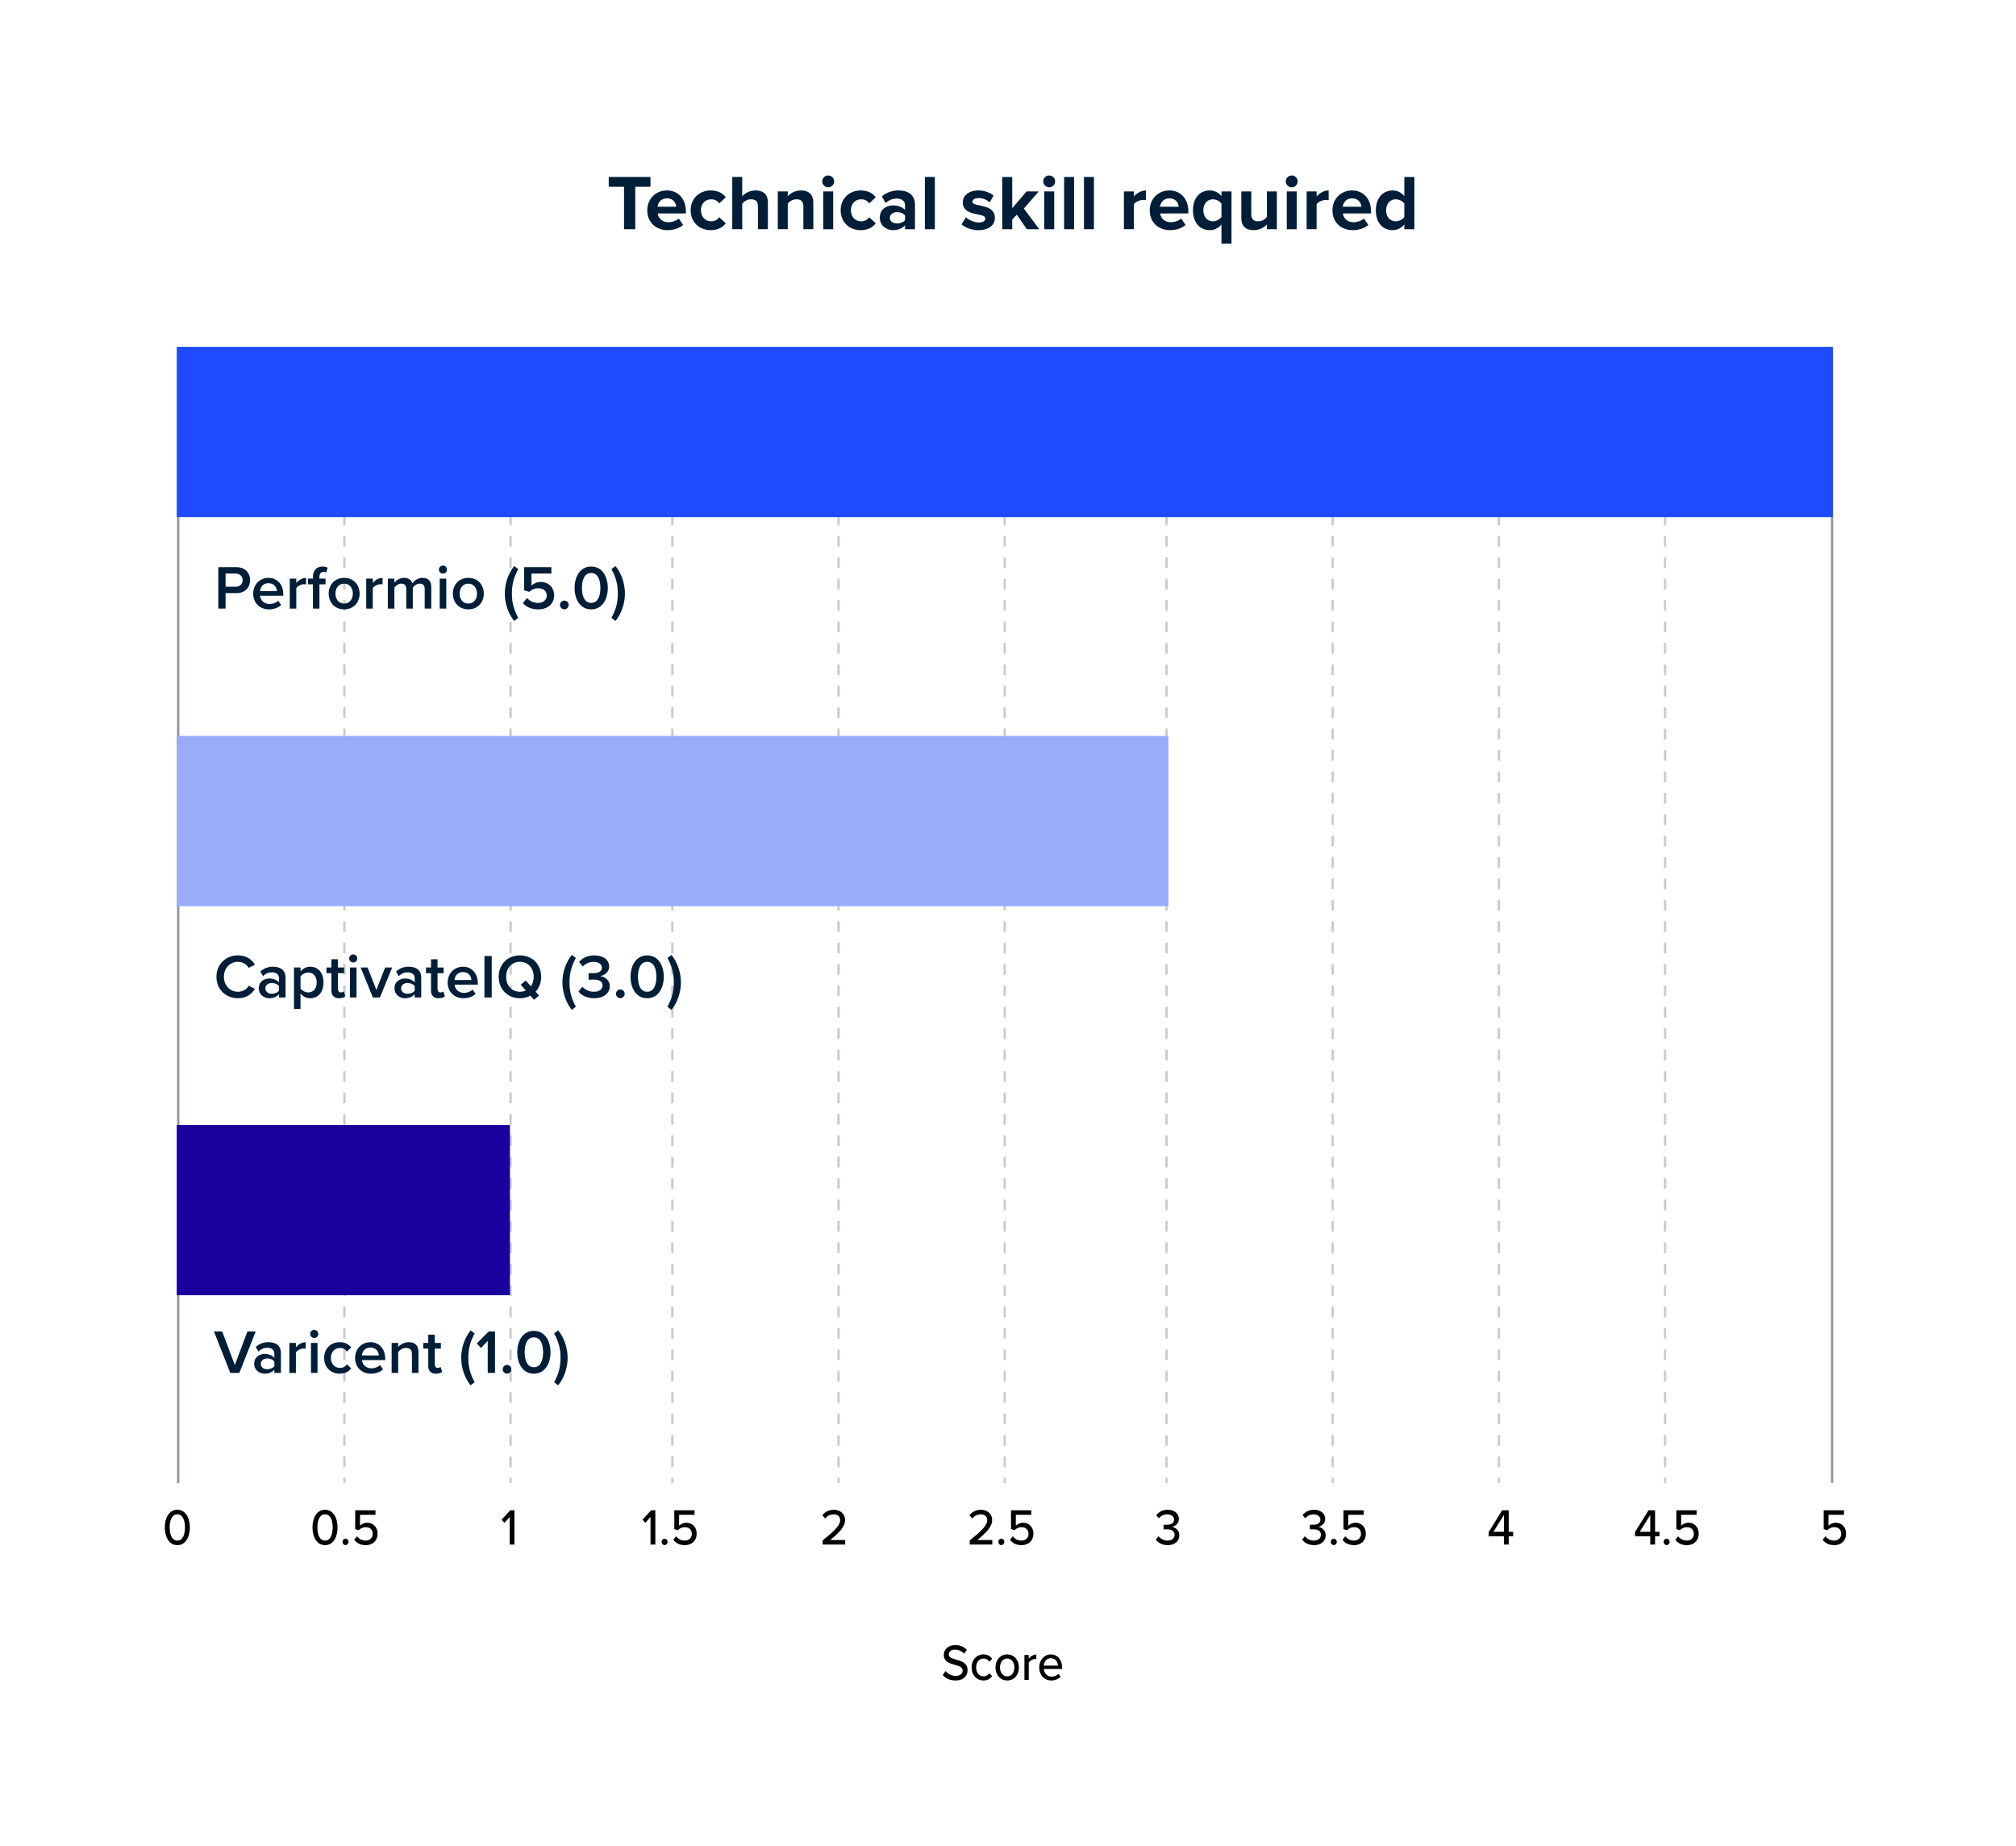 <?xml version="1.0" encoding="UTF-8"?><svg id="Layer_1" xmlns="http://www.w3.org/2000/svg" width="450" height="412.08" xmlns:xlink="http://www.w3.org/1999/xlink" viewBox="0 0 450 412.08"><defs><style>.cls-1,.cls-2,.cls-3{fill:none;}.cls-4{fill:#1e4bff;}.cls-2,.cls-3{stroke:#9498a3;stroke-miterlimit:10;stroke-width:.532px;}.cls-3{stroke-dasharray:2.389 2.389;}.cls-5{fill:#001e37;}.cls-6{fill:#1a009c;}.cls-7{fill:#fff;filter:url(#drop-shadow-1);}.cls-8{opacity:.5;}.cls-9{fill:#98acfa;}</style><filter id="drop-shadow-1" x="-.103" y="-.166" width="450.24" height="412.08" filterUnits="userSpaceOnUse"><feOffset dx="-.252" dy="0"/><feGaussianBlur result="blur" stdDeviation="5.036"/><feFlood flood-color="#000" flood-opacity=".2"/><feComposite in2="blur" operator="in"/><feComposite in="SourceGraphic"/></filter></defs><path class="cls-7" d="M22.907,15.149h404.752c4.101,0,7.431,3.33,7.431,7.431v366.738c0,4.102-3.33,7.432-7.432,7.432H22.907c-4.101,0-7.431-3.33-7.431-7.431V22.58c0-4.102,3.33-7.432,7.432-7.432Z"/><rect class="cls-1" x="33.007" y="36.592" width="386.238" height="43.55"/><path class="cls-5" d="M139.293,51.162v-9.478h-3.416v-2.186h9.319v2.186h-3.398v9.478h-2.505Z"/><path class="cls-5" d="M144.48,46.93c0-2.448,1.805-4.424,4.379-4.424,2.522,0,4.239,1.889,4.239,4.651v.489h-6.288c.14,1.067.998,1.959,2.435,1.959.718,0,1.717-.315,2.26-.84l.98,1.435c-.841.769-2.172,1.171-3.485,1.171-2.575,0-4.52-1.731-4.52-4.442ZM148.859,44.272c-1.384,0-1.979,1.032-2.084,1.871h4.169c-.053-.804-.613-1.871-2.085-1.871Z"/><path class="cls-5" d="M154.167,46.93c0-2.588,1.874-4.424,4.484-4.424,1.734,0,2.785.752,3.346,1.521l-1.454,1.364c-.402-.595-1.016-.91-1.786-.91-1.35,0-2.295.979-2.295,2.448s.945,2.466,2.295,2.466c.771,0,1.384-.35,1.786-.909l1.454,1.346c-.561.787-1.611,1.539-3.346,1.539-2.61,0-4.484-1.836-4.484-4.442Z"/><path class="cls-5" d="M169.181,51.162v-5.141c0-1.172-.613-1.539-1.577-1.539-.858,0-1.541.49-1.927.997v5.683h-2.225v-11.664h2.225v4.319c.543-.647,1.594-1.312,2.978-1.312,1.857,0,2.751,1.014,2.751,2.658v5.998h-2.225Z"/><path class="cls-5" d="M179.325,51.162v-5.106c0-1.172-.613-1.574-1.56-1.574-.876,0-1.559.49-1.927.997v5.683h-2.225v-8.446h2.225v1.102c.543-.647,1.576-1.312,2.961-1.312,1.856,0,2.75,1.049,2.75,2.693v5.963h-2.225Z"/><path class="cls-5" d="M183.53,40.478c0-.734.613-1.312,1.331-1.312.735,0,1.331.577,1.331,1.312s-.596,1.329-1.331,1.329c-.718,0-1.331-.595-1.331-1.329ZM183.757,51.162v-8.446h2.225v8.446h-2.225Z"/><path class="cls-5" d="M187.647,46.93c0-2.588,1.874-4.424,4.484-4.424,1.734,0,2.785.752,3.346,1.521l-1.454,1.364c-.402-.595-1.016-.91-1.786-.91-1.35,0-2.295.979-2.295,2.448s.945,2.466,2.295,2.466c.771,0,1.384-.35,1.786-.909l1.454,1.346c-.561.787-1.611,1.539-3.346,1.539-2.61,0-4.484-1.836-4.484-4.442Z"/><path class="cls-5" d="M202.012,51.162v-.875c-.578.682-1.576,1.084-2.68,1.084-1.35,0-2.943-.91-2.943-2.798,0-1.976,1.594-2.728,2.943-2.728,1.121,0,2.119.367,2.68,1.032v-1.137c0-.857-.735-1.417-1.856-1.417-.911,0-1.752.333-2.471.997l-.841-1.486c1.034-.909,2.365-1.329,3.696-1.329,1.927,0,3.696.77,3.696,3.2v5.456h-2.225ZM202.012,49.133v-1.049c-.368-.49-1.068-.734-1.787-.734-.876,0-1.594.455-1.594,1.276,0,.787.718,1.242,1.594,1.242.719,0,1.419-.245,1.787-.734Z"/><path class="cls-5" d="M206.445,51.162v-11.664h2.225v11.664h-2.225Z"/><path class="cls-5" d="M214.626,50.06l.963-1.556c.613.577,1.875,1.154,2.926,1.154.963,0,1.419-.385,1.419-.909,0-1.399-5.027-.262-5.027-3.584,0-1.417,1.243-2.658,3.468-2.658,1.437,0,2.575.489,3.416,1.154l-.894,1.521c-.508-.542-1.471-.979-2.505-.979-.806,0-1.331.367-1.331.839,0,1.259,5.01.21,5.01,3.62,0,1.539-1.313,2.71-3.661,2.71-1.472,0-2.89-.49-3.783-1.312Z"/><path class="cls-5" d="M229.202,51.162l-2.242-3.252-1.017,1.084v2.168h-2.225v-11.664h2.225v6.977l3.206-3.759h2.732l-3.346,3.829,3.451,4.617h-2.785Z"/><path class="cls-5" d="M232.863,40.478c0-.734.613-1.312,1.331-1.312.736,0,1.331.577,1.331,1.312s-.595,1.329-1.331,1.329c-.718,0-1.331-.595-1.331-1.329ZM233.09,51.162v-8.446h2.225v8.446h-2.225Z"/><path class="cls-5" d="M237.523,51.162v-11.664h2.225v11.664h-2.225Z"/><path class="cls-5" d="M241.956,51.162v-11.664h2.225v11.664h-2.225Z"/><path class="cls-5" d="M250.873,51.162v-8.446h2.225v1.154c.596-.752,1.646-1.364,2.698-1.364v2.168c-.158-.035-.368-.052-.613-.052-.736,0-1.717.419-2.085.962v5.578h-2.225Z"/><path class="cls-5" d="M256.636,46.93c0-2.448,1.805-4.424,4.379-4.424,2.522,0,4.239,1.889,4.239,4.651v.489h-6.288c.14,1.067.998,1.959,2.435,1.959.718,0,1.717-.315,2.26-.84l.98,1.435c-.841.769-2.172,1.171-3.485,1.171-2.575,0-4.52-1.731-4.52-4.442ZM261.015,44.272c-1.384,0-1.979,1.032-2.084,1.871h4.169c-.053-.804-.613-1.871-2.085-1.871Z"/><path class="cls-5" d="M266.289,46.93c0-2.815,1.577-4.424,3.749-4.424,1.033,0,1.962.455,2.609,1.276v-1.066h2.242v11.663h-2.242v-4.302c-.683.875-1.611,1.294-2.609,1.294-2.172,0-3.749-1.626-3.749-4.442ZM272.647,48.434v-2.99c-.367-.542-1.19-.962-1.909-.962-1.261,0-2.137.997-2.137,2.448,0,1.469.876,2.466,2.137,2.466.719,0,1.542-.438,1.909-.962Z"/><path class="cls-5" d="M282.791,51.162v-1.067c-.578.647-1.595,1.277-2.979,1.277-1.856,0-2.732-1.014-2.732-2.658v-5.998h2.225v5.123c0,1.172.613,1.557,1.56,1.557.858,0,1.541-.472,1.927-.962v-5.718h2.225v8.446h-2.225Z"/><path class="cls-5" d="M286.997,40.478c0-.734.613-1.312,1.331-1.312.735,0,1.331.577,1.331,1.312s-.596,1.329-1.331,1.329c-.718,0-1.331-.595-1.331-1.329ZM287.224,51.162v-8.446h2.225v8.446h-2.225Z"/><path class="cls-5" d="M291.657,51.162v-8.446h2.225v1.154c.596-.752,1.646-1.364,2.697-1.364v2.168c-.157-.035-.367-.052-.612-.052-.736,0-1.717.419-2.085.962v5.578h-2.225Z"/><path class="cls-5" d="M297.42,46.93c0-2.448,1.805-4.424,4.379-4.424,2.522,0,4.239,1.889,4.239,4.651v.489h-6.288c.14,1.067.998,1.959,2.435,1.959.718,0,1.717-.315,2.26-.84l.98,1.435c-.841.769-2.172,1.171-3.485,1.171-2.575,0-4.52-1.731-4.52-4.442ZM301.799,44.272c-1.384,0-1.979,1.032-2.084,1.871h4.169c-.053-.804-.613-1.871-2.085-1.871Z"/><path class="cls-5" d="M313.466,51.162v-1.084c-.665.84-1.594,1.294-2.609,1.294-2.138,0-3.749-1.609-3.749-4.424,0-2.763,1.594-4.441,3.749-4.441.998,0,1.944.437,2.609,1.294v-4.302h2.242v11.664h-2.242ZM313.466,48.434v-2.99c-.367-.56-1.173-.962-1.927-.962-1.261,0-2.137.997-2.137,2.466,0,1.451.876,2.448,2.137,2.448.754,0,1.56-.402,1.927-.962Z"/><g class="cls-8"><line class="cls-2" x1="371.664" y1="77.815" x2="371.664" y2="79.009"/><line class="cls-3" x1="371.664" y1="81.397" x2="371.664" y2="328.625"/><line class="cls-2" x1="371.664" y1="329.82" x2="371.664" y2="331.014"/><line class="cls-2" x1="334.571" y1="77.815" x2="334.571" y2="79.009"/><line class="cls-3" x1="334.571" y1="81.397" x2="334.571" y2="328.625"/><line class="cls-2" x1="334.571" y1="329.82" x2="334.571" y2="331.014"/><line class="cls-2" x1="297.478" y1="77.815" x2="297.478" y2="79.009"/><line class="cls-3" x1="297.478" y1="81.397" x2="297.478" y2="328.625"/><line class="cls-2" x1="297.478" y1="329.82" x2="297.478" y2="331.014"/><line class="cls-2" x1="260.384" y1="77.815" x2="260.384" y2="79.009"/><line class="cls-3" x1="260.384" y1="81.397" x2="260.384" y2="328.625"/><line class="cls-2" x1="260.384" y1="329.82" x2="260.384" y2="331.014"/><line class="cls-2" x1="224.267" y1="77.815" x2="224.267" y2="79.009"/><line class="cls-3" x1="224.267" y1="81.397" x2="224.267" y2="328.625"/><line class="cls-2" x1="224.267" y1="329.82" x2="224.267" y2="331.014"/><line class="cls-2" x1="187.174" y1="77.815" x2="187.174" y2="79.009"/><line class="cls-3" x1="187.174" y1="81.397" x2="187.174" y2="328.625"/><line class="cls-2" x1="187.174" y1="329.82" x2="187.174" y2="331.014"/><line class="cls-2" x1="150.08" y1="77.815" x2="150.08" y2="79.009"/><line class="cls-3" x1="150.08" y1="81.397" x2="150.08" y2="328.625"/><line class="cls-2" x1="150.08" y1="329.82" x2="150.08" y2="331.014"/><line class="cls-2" x1="113.963" y1="77.815" x2="113.963" y2="79.009"/><line class="cls-3" x1="113.963" y1="81.397" x2="113.963" y2="328.625"/><line class="cls-2" x1="113.963" y1="329.82" x2="113.963" y2="331.014"/><line class="cls-2" x1="76.87" y1="77.815" x2="76.87" y2="79.009"/><line class="cls-3" x1="76.87" y1="81.397" x2="76.87" y2="328.625"/><line class="cls-2" x1="76.87" y1="329.82" x2="76.87" y2="331.014"/></g><line class="cls-2" x1="39.777" y1="331.014" x2="39.777" y2="77.815"/><path d="M39.584,336.976c1.984,0,2.8,2.051,2.8,3.942s-.815,3.953-2.8,3.953-2.8-2.062-2.8-3.953.815-3.942,2.8-3.942ZM39.584,337.996c-1.266,0-1.705,1.432-1.705,2.922s.439,2.934,1.705,2.934,1.706-1.444,1.706-2.934-.44-2.922-1.706-2.922Z"/><path d="M72.552,336.976c1.984,0,2.8,2.051,2.8,3.942s-.815,3.953-2.8,3.953-2.8-2.062-2.8-3.953.815-3.942,2.8-3.942ZM72.552,337.996c-1.266,0-1.705,1.432-1.705,2.922s.439,2.934,1.705,2.934,1.706-1.444,1.706-2.934-.44-2.922-1.706-2.922Z"/><path d="M77.116,343.427c.365,0,.676.321.676.71s-.311.722-.676.722-.665-.332-.665-.722.301-.71.665-.71Z"/><path d="M79.691,342.889c.472.619,1.116.963,1.952.963.934,0,1.556-.653,1.556-1.49,0-.917-.611-1.501-1.534-1.501-.622,0-1.137.206-1.608.688l-.772-.264v-4.194h4.526v1.008h-3.454v2.441c.344-.367.944-.676,1.642-.676,1.201,0,2.284.883,2.284,2.452s-1.115,2.556-2.628,2.556c-1.223,0-2.038-.458-2.596-1.203l.633-.779Z"/><path d="M113.761,344.734v-6.142l-1.158,1.294-.633-.699,1.92-2.097h.944v7.643h-1.073Z"/><path d="M145.208,344.734v-6.142l-1.158,1.294-.633-.699,1.92-2.097h.944v7.643h-1.073Z"/><path d="M148.343,343.427c.365,0,.676.321.676.71s-.311.722-.676.722-.665-.332-.665-.722.301-.71.665-.71Z"/><path d="M150.919,342.889c.472.619,1.116.963,1.952.963.934,0,1.556-.653,1.556-1.49,0-.917-.611-1.501-1.534-1.501-.622,0-1.137.206-1.608.688l-.772-.264v-4.194h4.526v1.008h-3.454v2.441c.344-.367.944-.676,1.642-.676,1.201,0,2.284.883,2.284,2.452s-1.115,2.556-2.628,2.556c-1.223,0-2.038-.458-2.596-1.203l.633-.779Z"/><path d="M183.619,344.734v-.905c2.682-2.2,3.915-3.346,3.915-4.549,0-.894-.697-1.284-1.394-1.284-.848,0-1.502.378-1.942.94l-.633-.745c.59-.791,1.566-1.215,2.564-1.215,1.287,0,2.499.779,2.499,2.304,0,1.489-1.341,2.83-3.304,4.446h3.336v1.008h-5.042Z"/><path d="M216.453,344.734v-.905c2.682-2.2,3.915-3.346,3.915-4.549,0-.894-.697-1.284-1.394-1.284-.848,0-1.502.378-1.942.94l-.633-.745c.59-.791,1.566-1.215,2.564-1.215,1.287,0,2.499.779,2.499,2.304,0,1.489-1.341,2.83-3.304,4.446h3.336v1.008h-5.042Z"/><path d="M223.504,343.427c.365,0,.676.321.676.71s-.311.722-.676.722-.665-.332-.665-.722.301-.71.665-.71Z"/><path d="M226.08,342.889c.472.619,1.116.963,1.952.963.934,0,1.556-.653,1.556-1.49,0-.917-.611-1.501-1.534-1.501-.622,0-1.137.206-1.608.688l-.772-.264v-4.194h4.526v1.008h-3.454v2.441c.344-.367.944-.676,1.642-.676,1.201,0,2.284.883,2.284,2.452s-1.115,2.556-2.628,2.556c-1.223,0-2.038-.458-2.596-1.203l.633-.779Z"/><path d="M258.605,342.877c.45.585,1.19.975,1.995.975.986,0,1.577-.504,1.577-1.307,0-.848-.645-1.203-1.685-1.203-.29,0-.665,0-.772.011v-1.042c.118.011.493.011.772.011.869,0,1.577-.344,1.577-1.134,0-.779-.687-1.192-1.534-1.192-.751,0-1.341.309-1.866.882l-.569-.71c.537-.676,1.384-1.192,2.532-1.192,1.459,0,2.51.768,2.51,2.051,0,1.066-.848,1.627-1.556,1.765.676.068,1.663.664,1.663,1.867,0,1.284-.998,2.212-2.617,2.212-1.244,0-2.167-.562-2.628-1.249l.601-.745Z"/><path d="M291.266,342.877c.45.585,1.19.975,1.995.975.986,0,1.577-.504,1.577-1.307,0-.848-.645-1.203-1.685-1.203-.29,0-.665,0-.772.011v-1.042c.118.011.493.011.772.011.869,0,1.577-.344,1.577-1.134,0-.779-.687-1.192-1.534-1.192-.751,0-1.341.309-1.866.882l-.569-.71c.537-.676,1.384-1.192,2.532-1.192,1.459,0,2.51.768,2.51,2.051,0,1.066-.848,1.627-1.556,1.765.676.068,1.663.664,1.663,1.867,0,1.284-.998,2.212-2.617,2.212-1.244,0-2.167-.562-2.628-1.249l.601-.745Z"/><path d="M297.716,343.427c.365,0,.676.321.676.71s-.311.722-.676.722-.665-.332-.665-.722.301-.71.665-.71Z"/><path d="M300.292,342.889c.472.619,1.116.963,1.952.963.934,0,1.556-.653,1.556-1.49,0-.917-.611-1.501-1.534-1.501-.622,0-1.137.206-1.608.688l-.772-.264v-4.194h4.526v1.008h-3.454v2.441c.344-.367.944-.676,1.642-.676,1.201,0,2.284.883,2.284,2.452s-1.115,2.556-2.628,2.556c-1.223,0-2.038-.458-2.596-1.203l.633-.779Z"/><path d="M335.693,344.734v-1.833h-3.4v-.94l3.003-4.87h1.47v4.801h.987v1.009h-.987v1.833h-1.072ZM335.693,338.133l-2.339,3.759h2.339v-3.759Z"/><path d="M368.361,344.734v-1.833h-3.4v-.94l3.003-4.87h1.47v4.801h.987v1.009h-.987v1.833h-1.072ZM368.361,338.133l-2.339,3.759h2.339v-3.759Z"/><path d="M372.011,343.427c.365,0,.676.321.676.71s-.311.722-.676.722-.665-.332-.665-.722.301-.71.665-.71Z"/><path d="M374.587,342.889c.472.619,1.116.963,1.952.963.934,0,1.556-.653,1.556-1.49,0-.917-.611-1.501-1.534-1.501-.622,0-1.137.206-1.608.688l-.772-.264v-4.194h4.526v1.008h-3.454v2.441c.344-.367.944-.676,1.642-.676,1.201,0,2.284.883,2.284,2.452s-1.115,2.556-2.628,2.556c-1.223,0-2.038-.458-2.596-1.203l.633-.779Z"/><path d="M407.483,342.889c.472.619,1.115.963,1.952.963.934,0,1.556-.653,1.556-1.49,0-.917-.611-1.501-1.534-1.501-.622,0-1.137.206-1.608.688l-.772-.264v-4.194h4.526v1.008h-3.454v2.441c.344-.367.944-.676,1.642-.676,1.201,0,2.284.883,2.284,2.452s-1.115,2.556-2.628,2.556c-1.223,0-2.038-.458-2.596-1.203l.633-.779Z"/><line class="cls-2" x1="408.945" y1="77.815" x2="408.945" y2="331.014"/><path class="cls-5" d="M48.314,218.015c0-2.843,2.126-4.785,4.795-4.785,1.946,0,3.101.971,3.795,2.081l-1.39.708c-.444-.763-1.334-1.346-2.405-1.346-1.765,0-3.127,1.401-3.127,3.343s1.362,3.343,3.127,3.343c1.071,0,1.961-.568,2.405-1.346l1.39.708c-.708,1.109-1.849,2.08-3.795,2.08-2.669,0-4.795-1.941-4.795-4.785Z"/><path class="cls-5" d="M62.271,222.634v-.722c-.5.569-1.278.888-2.168.888-1.099,0-2.336-.735-2.336-2.219,0-1.54,1.237-2.178,2.336-2.178.903,0,1.682.291,2.168.86v-.999c0-.777-.64-1.249-1.57-1.249-.751,0-1.404.277-1.988.846l-.598-1.013c.778-.735,1.752-1.082,2.822-1.082,1.487,0,2.794.624,2.794,2.428v4.438h-1.46ZM62.271,220.095c-.334-.458-.959-.693-1.599-.693-.82,0-1.432.471-1.432,1.207,0,.722.611,1.193,1.432,1.193.64,0,1.265-.236,1.599-.693v-1.013Z"/><path class="cls-5" d="M67.081,225.186h-1.46v-9.251h1.46v.915c.5-.666,1.278-1.082,2.154-1.082,1.737,0,2.975,1.304,2.975,3.509s-1.237,3.523-2.975,3.523c-.848,0-1.612-.374-2.154-1.096v3.481ZM68.805,217.058c-.682,0-1.404.402-1.724.901v2.649c.319.485,1.042.901,1.724.901,1.153,0,1.89-.929,1.89-2.233,0-1.29-.736-2.219-1.89-2.219Z"/><path class="cls-5" d="M73.976,221.08v-3.87h-1.112v-1.275h1.112v-1.831h1.459v1.831h1.362v1.275h-1.362v3.51c0,.458.223.79.64.79.278,0,.542-.11.653-.235l.348,1.096c-.264.25-.695.43-1.376.43-1.126,0-1.724-.61-1.724-1.72Z"/><path class="cls-5" d="M77.938,213.923c0-.499.417-.901.903-.901.501,0,.903.402.903.901s-.402.902-.903.902c-.486,0-.903-.402-.903-.902ZM78.119,222.634v-6.699h1.46v6.699h-1.46Z"/><path class="cls-5" d="M83.235,222.634l-2.738-6.699h1.557l1.96,5.021,1.96-5.021h1.57l-2.738,6.699h-1.57Z"/><path class="cls-5" d="M92.562,222.634v-.722c-.5.569-1.278.888-2.168.888-1.099,0-2.336-.735-2.336-2.219,0-1.54,1.237-2.178,2.336-2.178.903,0,1.682.291,2.168.86v-.999c0-.777-.64-1.249-1.57-1.249-.751,0-1.404.277-1.988.846l-.598-1.013c.778-.735,1.752-1.082,2.822-1.082,1.487,0,2.794.624,2.794,2.428v4.438h-1.46ZM92.562,220.095c-.334-.458-.959-.693-1.599-.693-.82,0-1.432.471-1.432,1.207,0,.722.611,1.193,1.432,1.193.64,0,1.265-.236,1.599-.693v-1.013Z"/><path class="cls-5" d="M96.205,221.08v-3.87h-1.112v-1.275h1.112v-1.831h1.459v1.831h1.362v1.275h-1.362v3.51c0,.458.223.79.64.79.278,0,.542-.11.653-.235l.348,1.096c-.264.25-.695.43-1.376.43-1.126,0-1.724-.61-1.724-1.72Z"/><path class="cls-5" d="M103.335,215.768c2.016,0,3.309,1.54,3.309,3.648v.347h-5.185c.111,1.012.875,1.845,2.141,1.845.653,0,1.432-.264,1.904-.735l.667.957c-.667.638-1.654.971-2.725.971-2.016,0-3.517-1.4-3.517-3.523,0-1.942,1.418-3.509,3.405-3.509ZM101.445,218.736h3.781c-.027-.791-.569-1.775-1.891-1.775-1.251,0-1.82.957-1.891,1.775Z"/><path class="cls-5" d="M108.132,222.634v-9.252h1.626v9.252h-1.626Z"/><path class="cls-5" d="M119.559,221.344l.764.86-1.125.943-.807-.901c-.667.36-1.46.555-2.335.555-2.78,0-4.74-2.025-4.74-4.785s1.96-4.785,4.74-4.785,4.739,2.025,4.739,4.785c0,1.332-.458,2.483-1.236,3.329ZM117.376,221.08l-1.154-1.304,1.126-.93,1.154,1.29c.403-.568.625-1.304.625-2.122,0-1.914-1.209-3.343-3.071-3.343-1.877,0-3.072,1.429-3.072,3.343,0,1.9,1.195,3.343,3.072,3.343.486,0,.931-.097,1.32-.277Z"/><path class="cls-5" d="M127.636,225.394c-1.307-1.595-2.099-3.897-2.099-6.13s.792-4.522,2.099-6.131l.903.68c-.917,1.72-1.417,3.273-1.417,5.451s.5,3.731,1.417,5.437l-.903.693Z"/><path class="cls-5" d="M129.999,220.234c.598.694,1.585,1.124,2.572,1.124,1.223,0,1.932-.555,1.932-1.415,0-.915-.736-1.304-2.057-1.304-.39,0-.932,0-1.07.014v-1.457c.166.014.709.014,1.07.014,1.084,0,1.904-.374,1.904-1.22,0-.86-.834-1.304-1.877-1.304-.945,0-1.724.361-2.391,1.027l-.834-1.013c.709-.833,1.835-1.457,3.378-1.457,2.001,0,3.35.943,3.35,2.497,0,1.234-1.057,1.956-2.016,2.122.903.083,2.155.818,2.155,2.247,0,1.567-1.349,2.69-3.489,2.69-1.654,0-2.878-.666-3.503-1.498l.875-1.068Z"/><path class="cls-5" d="M138.466,220.844c.528,0,.973.444.973.971s-.444.971-.973.971-.974-.444-.974-.971.445-.971.974-.971Z"/><path class="cls-5" d="M144.456,213.243c2.6,0,3.712,2.441,3.712,4.771s-1.112,4.785-3.712,4.785-3.711-2.455-3.711-4.785,1.111-4.771,3.711-4.771ZM144.456,214.686c-1.515,0-2.058,1.567-2.058,3.329s.543,3.343,2.058,3.343,2.058-1.581,2.058-3.343-.542-3.329-2.058-3.329Z"/><path class="cls-5" d="M148.975,213.812l.903-.68c1.32,1.609,2.113,3.898,2.113,6.131s-.793,4.536-2.113,6.13l-.903-.693c.932-1.706,1.432-3.26,1.432-5.437s-.5-3.731-1.432-5.451Z"/><path class="cls-5" d="M51.4,306.435l-3.643-9.252h1.849l2.809,7.49,2.808-7.49h1.849l-3.642,9.252h-2.029Z"/><path class="cls-5" d="M61.242,306.435v-.722c-.5.569-1.278.888-2.168.888-1.099,0-2.336-.735-2.336-2.219,0-1.54,1.237-2.178,2.336-2.178.903,0,1.682.291,2.168.86v-.999c0-.777-.64-1.249-1.57-1.249-.751,0-1.404.277-1.988.846l-.598-1.013c.778-.735,1.752-1.082,2.822-1.082,1.487,0,2.794.624,2.794,2.428v4.438h-1.46ZM61.242,303.896c-.334-.458-.959-.693-1.599-.693-.82,0-1.432.471-1.432,1.207,0,.722.611,1.193,1.432,1.193.64,0,1.265-.236,1.599-.693v-1.013Z"/><path class="cls-5" d="M64.592,306.435v-6.699h1.46v.984c.5-.638,1.307-1.137,2.182-1.137v1.442c-.125-.028-.277-.042-.458-.042-.612,0-1.433.416-1.724.888v4.563h-1.46Z"/><path class="cls-5" d="M69.236,297.724c0-.499.417-.901.903-.901.501,0,.903.402.903.901s-.402.902-.903.902c-.486,0-.903-.402-.903-.902ZM69.416,306.435v-6.699h1.46v6.699h-1.46Z"/><path class="cls-5" d="M75.825,299.568c1.308,0,2.1.555,2.572,1.193l-.959.888c-.376-.527-.89-.791-1.543-.791-1.224,0-2.03.916-2.03,2.219s.807,2.233,2.03,2.233c.653,0,1.167-.277,1.543-.79l.959.888c-.473.638-1.265,1.192-2.572,1.192-2.043,0-3.475-1.484-3.475-3.523,0-2.025,1.432-3.509,3.475-3.509Z"/><path class="cls-5" d="M82.665,299.568c2.016,0,3.309,1.54,3.309,3.648v.347h-5.185c.111,1.012.875,1.845,2.141,1.845.653,0,1.432-.264,1.904-.735l.667.957c-.667.638-1.654.971-2.725.971-2.016,0-3.517-1.4-3.517-3.523,0-1.942,1.418-3.509,3.405-3.509ZM80.774,302.537h3.781c-.027-.791-.569-1.775-1.891-1.775-1.251,0-1.82.957-1.891,1.775Z"/><path class="cls-5" d="M91.951,306.435v-4.189c0-1.041-.528-1.387-1.348-1.387-.751,0-1.391.444-1.724.901v4.675h-1.46v-6.699h1.46v.915c.444-.527,1.307-1.082,2.362-1.082,1.446,0,2.169.777,2.169,2.15v4.716h-1.46Z"/><path class="cls-5" d="M95.593,304.881v-3.87h-1.112v-1.275h1.112v-1.831h1.459v1.831h1.362v1.275h-1.362v3.51c0,.458.223.79.64.79.278,0,.542-.11.653-.235l.348,1.096c-.264.25-.695.43-1.376.43-1.126,0-1.724-.61-1.724-1.72Z"/><path class="cls-5" d="M105.045,309.194c-1.307-1.595-2.099-3.897-2.099-6.13s.792-4.522,2.099-6.131l.903.68c-.917,1.72-1.417,3.273-1.417,5.451s.5,3.731,1.417,5.437l-.903.693Z"/><path class="cls-5" d="M108.869,306.435v-7.144l-1.516,1.567-.944-.984,2.669-2.691h1.417v9.252h-1.626Z"/><path class="cls-5" d="M113.179,304.645c.528,0,.973.444.973.971s-.444.971-.973.971-.974-.444-.974-.971.445-.971.974-.971Z"/><path class="cls-5" d="M119.169,297.044c2.6,0,3.712,2.441,3.712,4.771s-1.112,4.785-3.712,4.785-3.711-2.455-3.711-4.785,1.111-4.771,3.711-4.771ZM119.169,298.486c-1.515,0-2.058,1.567-2.058,3.329s.543,3.343,2.058,3.343,2.058-1.581,2.058-3.343-.542-3.329-2.058-3.329Z"/><path class="cls-5" d="M123.688,297.613l.903-.68c1.32,1.609,2.113,3.898,2.113,6.131s-.793,4.536-2.113,6.13l-.903-.693c.932-1.706,1.432-3.26,1.432-5.437s-.5-3.731-1.432-5.451Z"/><path class="cls-5" d="M48.731,135.841v-9.252h4.072c1.946,0,3.03,1.332,3.03,2.899s-1.098,2.898-3.03,2.898h-2.446v3.454h-1.626ZM52.581,128.018h-2.225v2.94h2.225c.917,0,1.584-.582,1.584-1.47s-.667-1.471-1.584-1.471Z"/><path class="cls-5" d="M59.921,128.975c2.016,0,3.309,1.54,3.309,3.648v.347h-5.185c.111,1.012.875,1.845,2.141,1.845.653,0,1.432-.264,1.904-.735l.667.957c-.667.638-1.654.971-2.725.971-2.016,0-3.517-1.4-3.517-3.523,0-1.942,1.418-3.509,3.405-3.509ZM58.031,131.943h3.781c-.027-.791-.569-1.775-1.891-1.775-1.251,0-1.82.957-1.891,1.775Z"/><path class="cls-5" d="M64.676,135.841v-6.699h1.46v.984c.5-.638,1.307-1.137,2.182-1.137v1.442c-.125-.028-.277-.042-.458-.042-.612,0-1.433.416-1.724.888v4.563h-1.46Z"/><path class="cls-5" d="M71.306,130.417v5.424h-1.459v-5.424h-1.112v-1.275h1.112v-.375c0-1.498.89-2.316,2.127-2.316.458,0,.875.098,1.167.264l-.319,1.068c-.167-.098-.375-.139-.584-.139-.569,0-.932.374-.932,1.123v.375h1.362v1.275h-1.362Z"/><path class="cls-5" d="M73.365,132.484c0-1.914,1.32-3.509,3.447-3.509,2.154,0,3.461,1.595,3.461,3.509,0,1.928-1.307,3.523-3.461,3.523-2.127,0-3.447-1.595-3.447-3.523ZM78.758,132.484c0-1.179-.695-2.219-1.946-2.219-1.237,0-1.933,1.04-1.933,2.219,0,1.193.695,2.233,1.933,2.233,1.251,0,1.946-1.04,1.946-2.233Z"/><path class="cls-5" d="M81.748,135.841v-6.699h1.46v.984c.5-.638,1.307-1.137,2.182-1.137v1.442c-.125-.028-.277-.042-.458-.042-.612,0-1.433.416-1.724.888v4.563h-1.46Z"/><path class="cls-5" d="M94.8,135.841v-4.369c0-.722-.32-1.207-1.099-1.207-.653,0-1.265.458-1.557.888v4.688h-1.46v-4.369c0-.722-.319-1.207-1.111-1.207-.64,0-1.237.458-1.543.901v4.675h-1.46v-6.699h1.46v.915c.277-.416,1.167-1.082,2.182-1.082,1.001,0,1.613.5,1.835,1.234.39-.61,1.279-1.234,2.28-1.234,1.237,0,1.932.666,1.932,2.025v4.841h-1.459Z"/><path class="cls-5" d="M97.97,127.13c0-.499.417-.901.903-.901.501,0,.903.402.903.901s-.402.902-.903.902c-.486,0-.903-.402-.903-.902ZM98.151,135.841v-6.699h1.46v6.699h-1.46Z"/><path class="cls-5" d="M101.084,132.484c0-1.914,1.32-3.509,3.447-3.509,2.154,0,3.461,1.595,3.461,3.509,0,1.928-1.307,3.523-3.461,3.523-2.127,0-3.447-1.595-3.447-3.523ZM106.478,132.484c0-1.179-.695-2.219-1.946-2.219-1.237,0-1.933,1.04-1.933,2.219,0,1.193.695,2.233,1.933,2.233,1.251,0,1.946-1.04,1.946-2.233Z"/><path class="cls-5" d="M114.777,138.601c-1.307-1.595-2.099-3.897-2.099-6.13s.792-4.522,2.099-6.131l.903.68c-.917,1.72-1.417,3.273-1.417,5.451s.5,3.731,1.417,5.437l-.903.693Z"/><path class="cls-5" d="M117.641,133.469c.625.707,1.459,1.096,2.502,1.096,1.168,0,1.904-.721,1.904-1.623,0-.998-.723-1.65-1.862-1.65-.793,0-1.446.25-2.03.805l-1.153-.333v-5.174h6.074v1.429h-4.448v2.677c.445-.444,1.21-.805,2.1-.805,1.557,0,2.961,1.096,2.961,2.982,0,1.928-1.46,3.135-3.531,3.135-1.599,0-2.696-.541-3.447-1.429l.932-1.109Z"/><path class="cls-5" d="M125.968,134.051c.528,0,.973.444.973.971s-.444.971-.973.971-.974-.444-.974-.971.445-.971.974-.971Z"/><path class="cls-5" d="M131.959,126.45c2.6,0,3.712,2.441,3.712,4.771s-1.112,4.785-3.712,4.785-3.711-2.455-3.711-4.785,1.111-4.771,3.711-4.771ZM131.959,127.893c-1.515,0-2.057,1.567-2.057,3.329s.542,3.343,2.057,3.343,2.058-1.581,2.058-3.343-.542-3.329-2.058-3.329Z"/><path class="cls-5" d="M136.478,127.019l.903-.68c1.32,1.609,2.113,3.898,2.113,6.131s-.793,4.536-2.113,6.13l-.903-.693c.932-1.706,1.432-3.26,1.432-5.437s-.5-3.731-1.432-5.451Z"/><path class="cls-4" d="M409.122,115.417H39.464v-38h369.657v38Z"/><path class="cls-9" d="M260.808,202.254H39.464v-38h221.344v38Z"/><path class="cls-6" d="M113.825,289.092H39.464v-38h74.361v38Z"/><path d="M211.062,372.975c.482.573,1.255,1.077,2.252,1.077,1.159,0,1.566-.63,1.566-1.18,0-.802-.815-1.031-1.727-1.284-1.148-.32-2.479-.676-2.479-2.234,0-1.261,1.041-2.177,2.531-2.177,1.105,0,1.975.378,2.607,1.066l-.622.848c-.548-.619-1.299-.894-2.07-.894-.794,0-1.341.436-1.341,1.077,0,.688.771.905,1.662,1.146,1.169.333,2.531.722,2.531,2.349,0,1.191-.771,2.303-2.703,2.303-1.276,0-2.209-.493-2.821-1.214l.612-.883Z"/><path d="M219.518,369.262c.977,0,1.566.436,1.942.975l-.644.63c-.312-.47-.729-.688-1.256-.688-1.019,0-1.673.836-1.673,1.982s.654,1.994,1.673,1.994c.526,0,.944-.229,1.256-.688l.644.63c-.376.539-.966.974-1.942.974-1.565,0-2.639-1.249-2.639-2.911s1.073-2.899,2.639-2.899Z"/><path d="M222.203,372.161c0-1.593,1.009-2.899,2.618-2.899,1.619,0,2.617,1.307,2.617,2.899,0,1.604-.998,2.911-2.617,2.911-1.609,0-2.618-1.306-2.618-2.911ZM226.429,372.161c0-1.043-.568-1.982-1.608-1.982-1.03,0-1.609.939-1.609,1.982,0,1.054.579,1.994,1.609,1.994,1.04,0,1.608-.94,1.608-1.994Z"/><path d="M228.665,374.935v-5.535h.965v.848c.397-.55,1.009-.974,1.695-.974v1.043c-.097-.023-.204-.035-.333-.035-.482,0-1.137.39-1.362.802v3.851h-.965Z"/><path d="M234.567,369.262c1.555,0,2.521,1.295,2.521,2.991v.252h-4.098c.075.939.719,1.719,1.759,1.719.547,0,1.148-.229,1.534-.653l.45.677c-.515.538-1.244.825-2.081.825-1.544,0-2.682-1.168-2.682-2.911,0-1.604,1.084-2.899,2.597-2.899ZM232.979,371.76h3.164c-.021-.733-.482-1.65-1.576-1.65-1.041,0-1.534.894-1.588,1.65Z"/></svg>